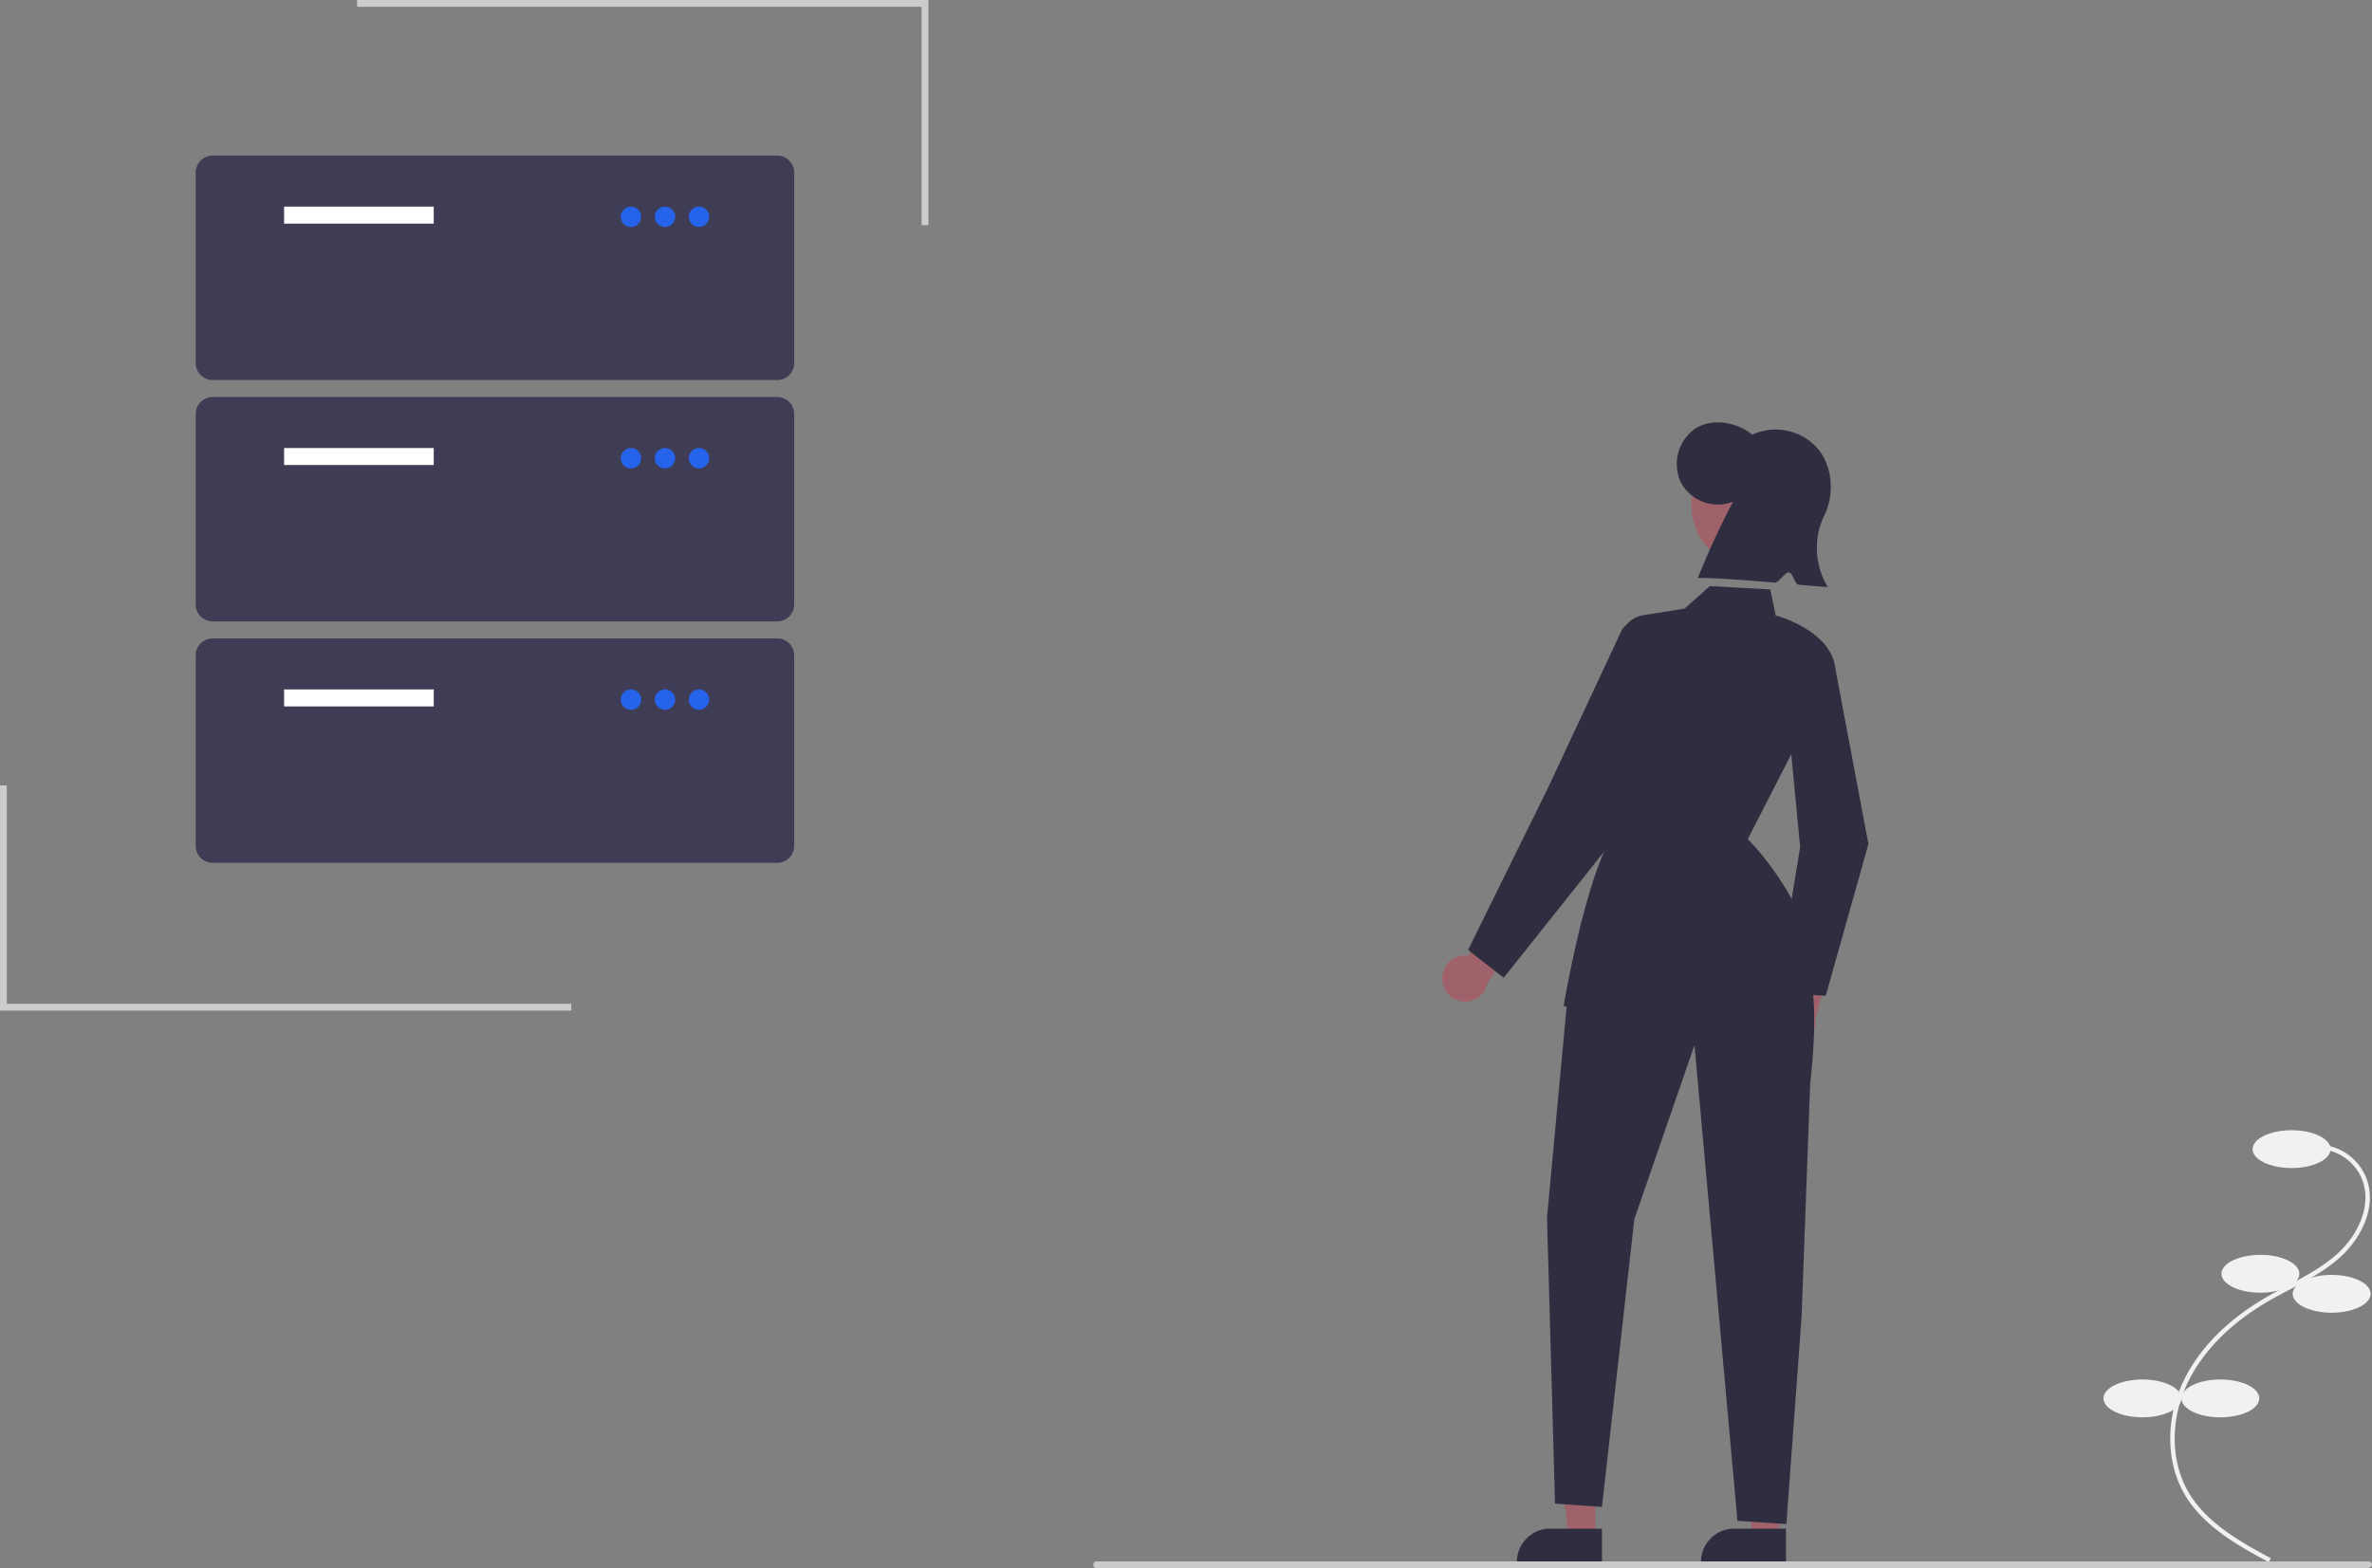 <svg xmlns="http://www.w3.org/2000/svg" width="697.484" height="461.234" data-name="Layer 1"><rect width="100%" height="100%" fill="#808080" stroke="none"/><path fill="#9f616a" d="M520.78 302.585a6.816 6.816 0 0 1 4.239-8.593 6.6 6.6 0 0 1 1.066-.257l3.651-14.983 9.521.03-5.45 21.085a6.79 6.79 0 0 1-4.553 7.017 6.68 6.68 0 0 1-8.474-4.3"/><path fill="#2f2e41" d="m536.854 292.889-14.582-1.025 7.062-42.675-4.494-46.99 14.74-6.128 9.831 52.182-.027.096Z"/><path fill="#9f616a" d="M424.102 287.887a6.75 6.75 0 0 1 6.624-6.871 6.6 6.6 0 0 1 1.092.085l7.987-13.138 9.058 2.974-11.536 18.393a6.688 6.688 0 0 1-13.225-1.443m44.969 164.281h-7.757l-3.69-30.338 11.449.001z"/><path fill="#2f2e41" d="m471.05 459.793-25.012-.001v-.321a9.88 9.88 0 0 1 2.852-6.98 9.6 9.6 0 0 1 6.883-2.891h15.277Z"/><path fill="#9f616a" d="M523.187 452.168h-7.757l-3.69-30.338 11.448.001z"/><path fill="#2f2e41" d="m525.165 459.793-25.012-.001v-.321a9.88 9.88 0 0 1 2.852-6.98 9.6 9.6 0 0 1 6.884-2.891h15.277Z"/><ellipse cx="515.81" cy="148.593" fill="#9f616a" rx="18.428" ry="18.686"/><path fill="#2f2e41" d="M509.586 147.568a12.36 12.36 0 0 1-15.217-5.472 12.72 12.72 0 0 1 3.901-15.887c4.905-3.328 12.23-2.226 16.985 1.634a16.43 16.43 0 0 1 19.182 4.036c4.59 5.384 5.092 13.93 1.747 20.207a22.24 22.24 0 0 0 1.27 20.567c-1.439-.06-4.607-.33-8.57-.676-1.148-.1-1.644-3.517-2.902-3.627-1.11-.097-2.97 3.113-4.133 3.014-8.608-.738-18.246-1.487-22.614-1.34a242 242 0 0 1 10.351-22.456m20.357 132.665s5.99 6.26 2.332 38.592l-2.527 68.65-4.47 60.788-14.382-.97-12.633-139.91-17.686 51.197-9.524 84.641-13.799-.97-2.356-84.17 6.049-65.049Z"/><path fill="#2f2e41" d="M470.665 296.948c-7.358 0-10.322-.897-10.538-.966l-.342-.109.06-.357c.05-.294 4.993-29.52 11.776-44.865l4.77-62.226a8.16 8.16 0 0 1 6.836-7.496l.064.411-.064-.411 12.133-1.932 7.422-6.626 17.78.997 1.568 7.626c2.127.602 16.16 4.963 17.549 15.406l.017.13-.06.117-25.709 50.147c2.173 2.174 19.342 20.058 20.507 42.92l.028.55-.53-.123c-.049-.01-5.543-1.07-34.435 3.884-13.362 2.29-22.648 2.923-28.832 2.923"/><path fill="#2f2e41" d="m442.165 287.584-10.479-8.182 23.389-47.448 21.753-46.503a3.46 3.46 0 0 1 6.491.574l5.384 19.806-16.837 44.419Z"/><path fill="#f1f1f1" d="m667.107 459.454.623-1.151c-8.349-4.515-18.738-10.134-24.165-19.354-5.35-9.09-5.47-21.433-.313-32.213 4.388-9.174 12.449-17.393 23.31-23.77 2.143-1.257 4.392-2.45 6.567-3.602 5.257-2.786 10.693-5.667 15.176-9.755 6.173-5.63 10.845-15.078 7.363-23.494a15.62 15.62 0 0 0-13.535-9.47l-.074 1.308a14.31 14.31 0 0 1 12.403 8.672c3.235 7.82-1.204 16.695-7.04 22.017-4.36 3.976-9.721 6.817-14.906 9.565-2.188 1.16-4.45 2.359-6.617 3.63-11.087 6.51-19.327 14.924-23.828 24.334-5.342 11.168-5.202 23.982.366 33.442 5.611 9.534 16.179 15.25 24.67 19.841"/><ellipse cx="673.836" cy="337.981" fill="#f1f1f1" rx="11.455" ry="5.564"/><ellipse cx="664.671" cy="374.638" fill="#f1f1f1" rx="11.455" ry="5.564"/><ellipse cx="685.618" cy="380.529" fill="#f1f1f1" rx="11.455" ry="5.564"/><ellipse cx="652.889" cy="411.294" fill="#f1f1f1" rx="11.455" ry="5.564"/><ellipse cx="629.979" cy="411.294" fill="#f1f1f1" rx="11.455" ry="5.564"/><path fill="#cbcbcb" d="M696 461.234H322.484a1 1 0 0 1 0-2h374a1 1 0 0 1 1 1c0 .553-.932 1-1.484 1"/><path fill="#3f3d56" d="M228.539 111.771h-166a5.006 5.006 0 0 1-5-5v-56a5.006 5.006 0 0 1 5-5h166a5.006 5.006 0 0 1 5 5v56a5.006 5.006 0 0 1-5 5"/><path fill="#fff" d="M83.539 60.771h44v5h-44z"/><circle cx="185.539" cy="63.771" r="3" fill="#2563eb"/><circle cx="195.539" cy="63.771" r="3" fill="#2563eb"/><circle cx="205.539" cy="63.771" r="3" fill="#2563eb"/><path fill="#3f3d56" d="M228.539 182.771h-166a5.006 5.006 0 0 1-5-5v-56a5.006 5.006 0 0 1 5-5h166a5.006 5.006 0 0 1 5 5v56a5.006 5.006 0 0 1-5 5"/><path fill="#fff" d="M83.539 131.771h44v5h-44z"/><circle cx="185.539" cy="134.771" r="3" fill="#2563eb"/><circle cx="195.539" cy="134.771" r="3" fill="#2563eb"/><circle cx="205.539" cy="134.771" r="3" fill="#2563eb"/><path fill="#3f3d56" d="M228.539 253.771h-166a5.006 5.006 0 0 1-5-5v-56a5.006 5.006 0 0 1 5-5h166a5.006 5.006 0 0 1 5 5v56a5.006 5.006 0 0 1-5 5"/><path fill="#fff" d="M83.539 202.771h44v5h-44z"/><circle cx="185.539" cy="205.771" r="3" fill="#2563eb"/><circle cx="195.539" cy="205.771" r="3" fill="#2563eb"/><circle cx="205.539" cy="205.771" r="3" fill="#2563eb"/><path fill="#ccc" d="M168 297.234H0V231h2v64.234h166zM105 0h168v66.234h-2V2H105z"/></svg>